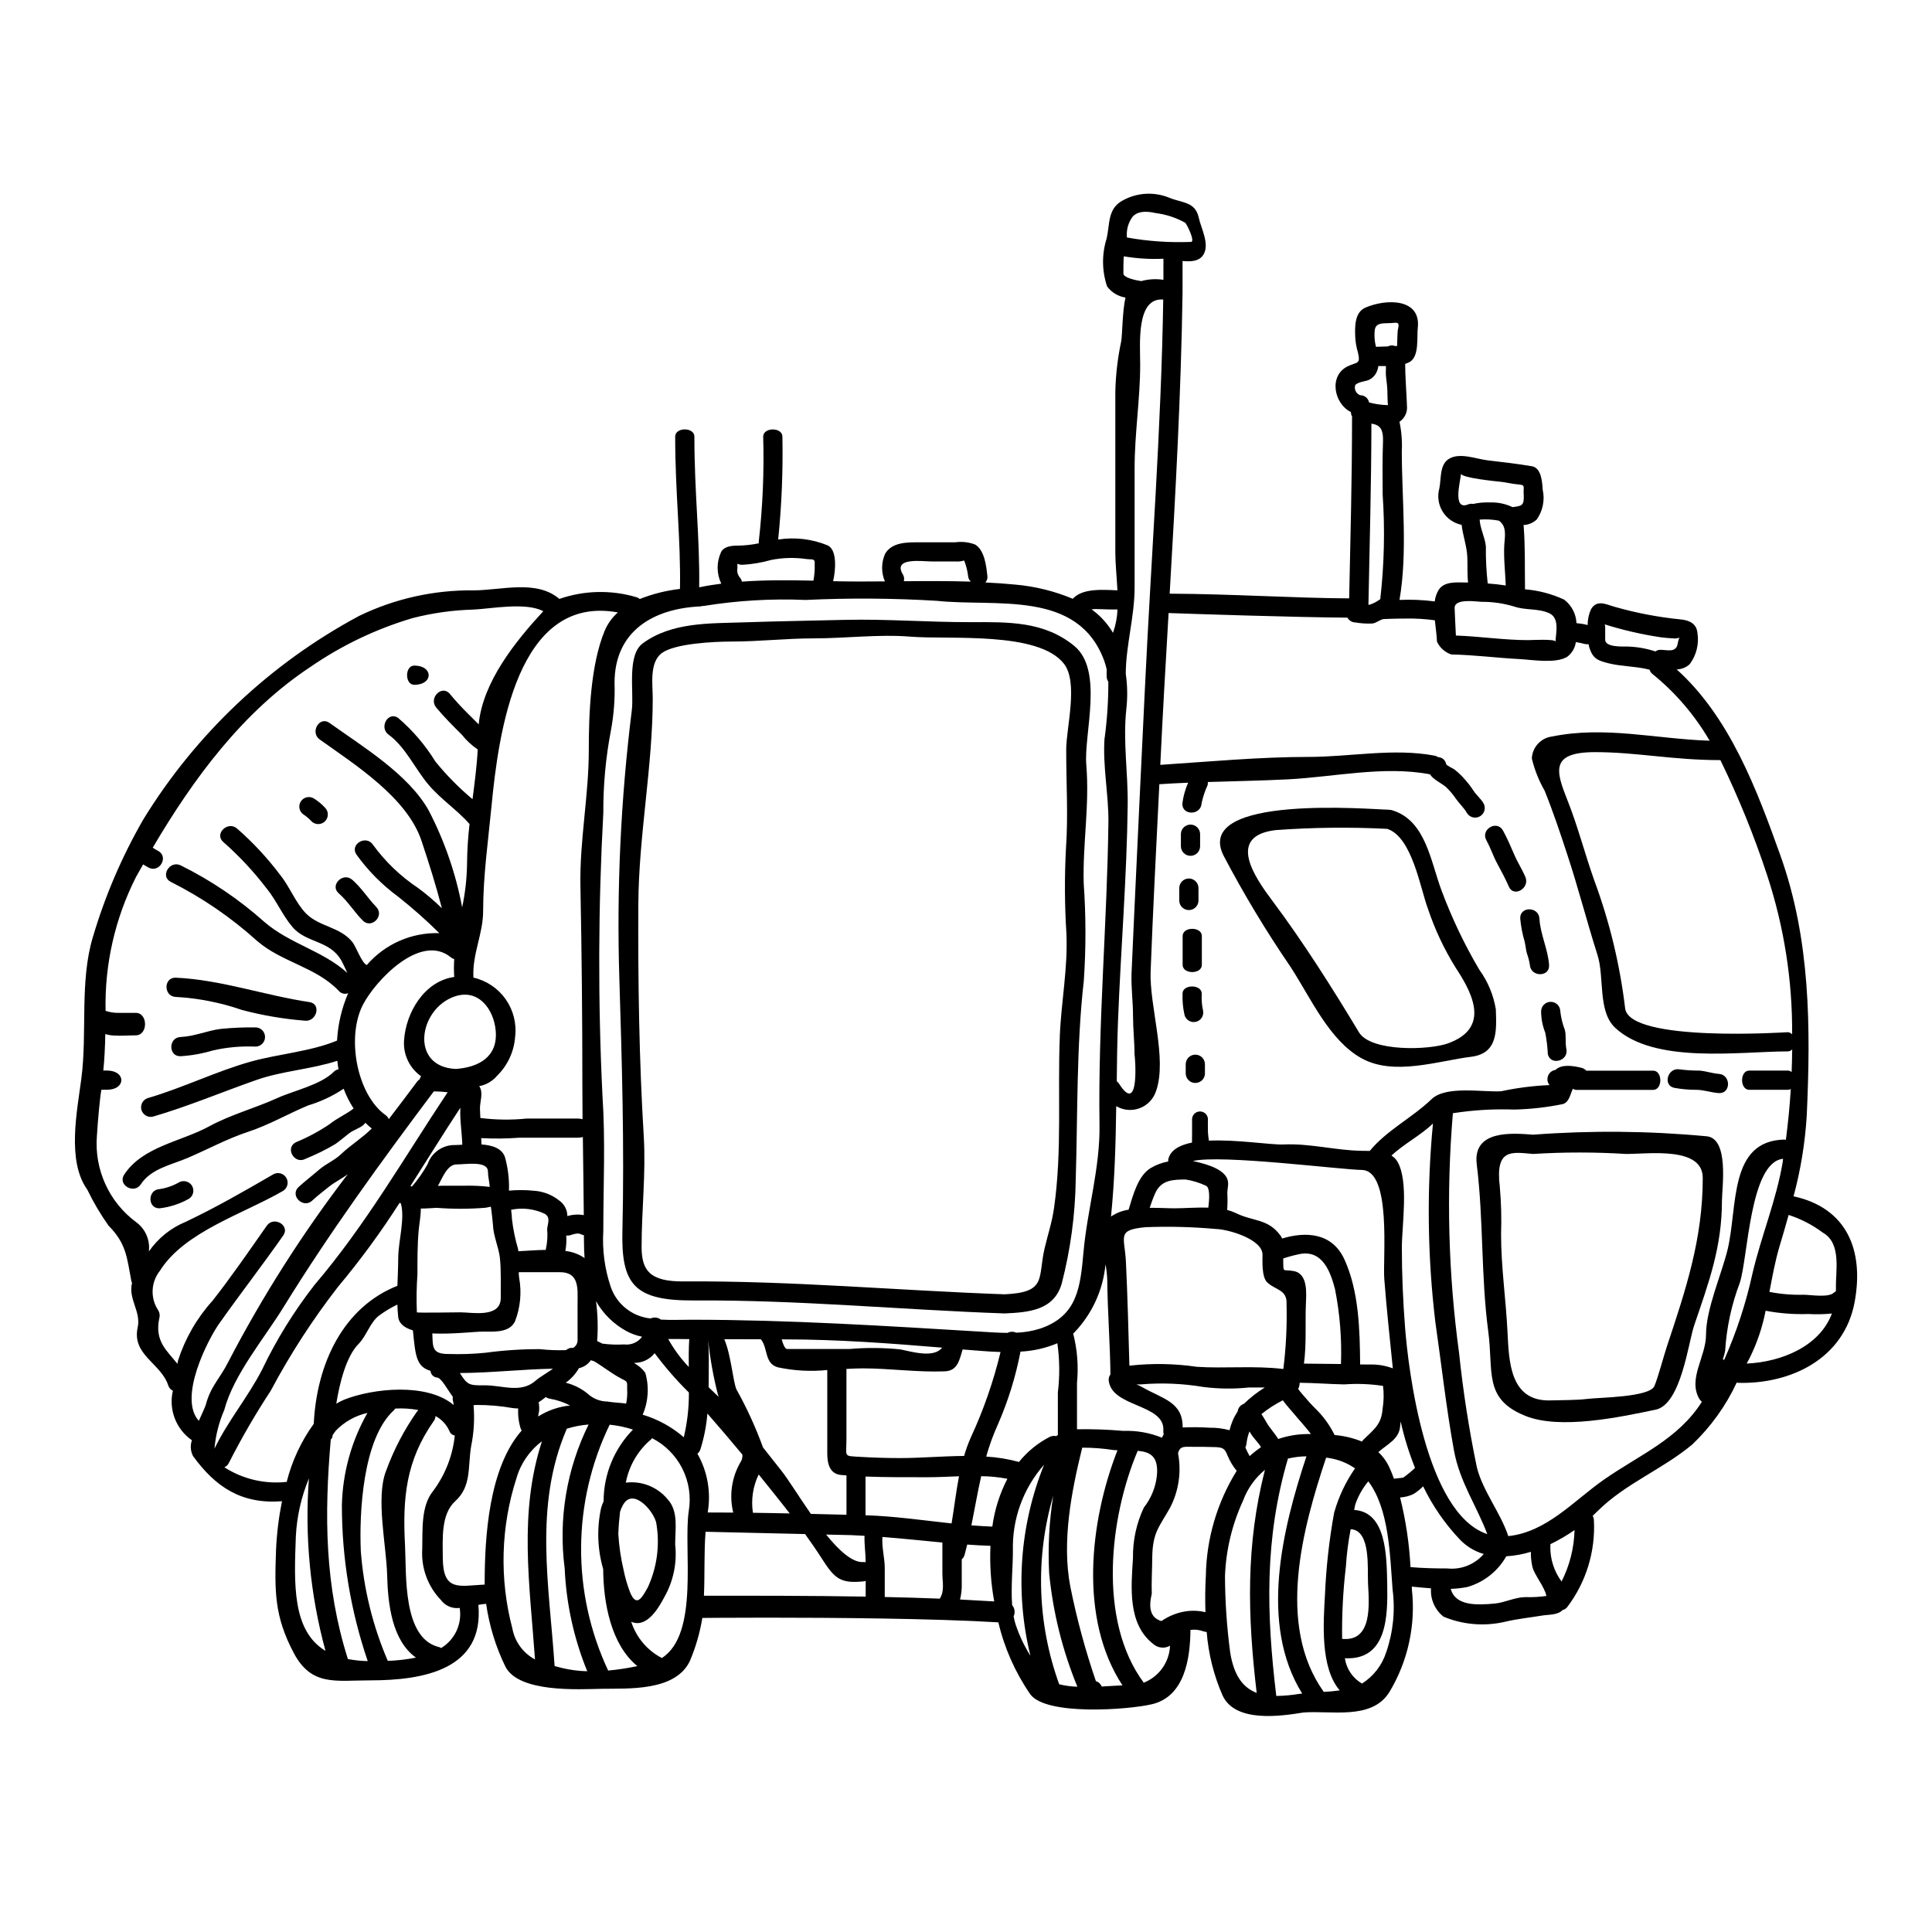 <?xml version="1.0" encoding="UTF-8"?>
<!-- The Best Svg Icon site in the world: iconSvg.co, Visit us! https://iconsvg.co -->
<svg fill="#000000" width="800px" height="800px" version="1.1" viewBox="144 144 512 512" xmlns="http://www.w3.org/2000/svg">
 <g>
  <path d="m531.2 269.53c-0.203 2.09-2.344 9.84 1.859 8.148h-0.004c0.418-0.176 0.879-0.223 1.324-0.129 1.461-0.324 2.957-0.457 4.453-0.395 2.074-0.082 4.137 0.344 6.008 1.242 2.445-0.355 3.148-0.25 2.953-3.543-0.125-2.039 0.586-2.316-1.656-2.496-1.602-0.125-3.148-0.586-4.758-0.711-0.539-0.055-10.18-0.996-10.18-2.117zm57.859 43.449c-0.484 0.191-1.012 0.262-1.527 0.203-1.07-0.047-2.238-0.148-3.309-0.281h-0.004c-5.066-0.754-10.066-1.902-14.957-3.438 0.094 0.254 0.137 0.52 0.129 0.789v3.281c0 2.012 4.481 1.805 5.93 1.805v0.004c2.512 0.07 4.996 0.508 7.379 1.297 0.426-0.316 0.949-0.469 1.477-0.434 1.938 0.074 4.074 0.789 4.457-1.758 0.074-0.504 0.215-1 0.422-1.469zm30.262 148.06c14.051 3.055 18.707 14.199 16.188 27.945-2.754 15.07-16.875 21.863-30.926 21.484v-0.004c-0.113-0.008-0.227-0.035-0.332-0.074-2.863 6.152-6.852 11.711-11.762 16.395-7.938 6.641-17.738 10.332-25.148 17.711-0.395 0.395-0.84 0.816-1.27 1.223v0.004c0.207 0.359 0.324 0.766 0.332 1.18 0.43 8.266-2.078 16.418-7.086 23.012-0.316 0.379-0.742 0.648-1.223 0.766-1.27 1.398-3.938 1.18-5.512 1.473-3.254 0.539-6.387 0.844-9.621 1.605-5.473 1.301-11.219 0.84-16.414-1.324-2.277-1.801-3.519-4.613-3.312-7.508-1.754-0.125-3.461-0.309-5.09-0.457 0 0.25 0.023 0.508 0.023 0.762 1.043 9.492-1.062 19.062-5.996 27.234-4.684 7.477-15.527 4.758-22.805 5.371-6.16 1.016-17.973 2.668-21.328-4.434l-0.004 0.004c-2.359-5.363-3.797-11.086-4.25-16.926-0.312-0.008-0.621-0.066-0.918-0.176-1.082-0.395-2.242-0.52-3.383-0.359-0.078 7.562-1.504 17.59-10.156 19.68-6.16 1.477-28.18 3.148-32.328-2.672h0.004c-3.969-5.758-6.828-12.207-8.43-19.016-17.254-1.043-43.957-1.242-61.34-1.242-10.16 0-17.105 0.074-17.105 0.074-0.648 3.945-1.766 7.801-3.332 11.477-3.898 8.02-16.293 7.18-23.414 7.305-6.062 0.129-21.867 1.07-25.43-5.852h-0.004c-2.566-5.254-4.293-10.883-5.117-16.672-0.688 0.055-1.375 0.148-2.059 0.277 1.551 17.18-14.586 20.008-28.66 20.008-9.164 0-15.527 1.629-20.234-7.203-5.191-9.773-5.117-16.441-4.723-27.414 0.195-4.316 0.723-8.613 1.574-12.852-10.742 0.816-17.59-3.742-23.57-11.965-0.676-1.297-0.785-2.816-0.305-4.199-4.211-2.926-6.207-8.125-5.043-13.113-0.605-0.293-1.059-0.832-1.246-1.477-1.938-5.852-9.699-8.02-8.07-15.352 0.914-4.152-2.574-7.562-1.504-11.738h0.004c-0.078-0.152-0.137-0.316-0.18-0.484-1.18-6.16-1.273-9.898-6.035-14.684h0.004c-2.152-3.023-4.039-6.227-5.648-9.57-5.477-7.613-2.699-20.77-1.574-29.453 1.602-12.203-0.512-25.758 3.078-37.566v0.004c3.219-10.879 7.711-21.336 13.383-31.16 13.949-22.691 33.672-41.277 57.148-53.863 9.441-4.574 19.816-6.891 30.309-6.769 7.457-0.023 16.695-2.93 22.754 2.266 6.562-2.273 13.672-2.445 20.336-0.484 0.359 0.094 0.691 0.266 0.969 0.508 3.422-1.355 7.008-2.258 10.664-2.672 0.227-13.414-1.27-25.273-1.27-40.367 0-2.547 5.09-2.547 5.09 0 0 14.891 1.453 26.727 1.27 39.934 0.047-0.02 0.102-0.027 0.152-0.023 1.859-0.395 3.766-0.688 5.703-0.941-1.273-2.641-1.293-5.715-0.051-8.375 0.789-1.551 2.879-1.703 4.375-1.703 1.891-0.027 3.773-0.23 5.625-0.613-0.02-0.133-0.027-0.262-0.023-0.395 1.055-9.25 1.449-18.562 1.184-27.871 0-2.547 5.094-2.547 5.094 0h-0.004c0.176 9.102-0.199 18.203-1.121 27.262 4.43-0.688 8.965-0.152 13.113 1.551 2.543 1.18 2.137 6.492 1.449 9.492 4.582 0.102 9.141 0.102 13.723 0.051h-0.004c-1.008-2.352-0.98-5.019 0.074-7.352 1.859-3.106 5.93-3.008 9.141-3.008h9.414c1.777-0.25 3.59-0.051 5.269 0.586 2.519 1.477 3.004 5.801 3.258 8.348l0.004 0.004c0.086 0.621-0.109 1.246-0.535 1.707 2.644 0.125 5.266 0.305 7.871 0.559 5.262 0.453 10.422 1.723 15.293 3.766 2.547-2.801 7.738-2.418 11.836-2.238-0.176-3.566-0.559-7.086-0.559-10.133v-42.441c0.098-4.5 0.617-8.98 1.551-13.383 0.309-1.5 0.309-8.094 1.145-11.633v0.004c-1.957-0.305-3.715-1.375-4.883-2.977-1.363-4.066-1.414-8.453-0.152-12.551 0.969-3.918 0.152-8.07 4.43-10.281h-0.004c3.805-2.055 8.332-2.277 12.32-0.609 3.258 1.348 6.797 0.965 7.711 5.266 0.613 2.824 2.906 6.922 1.273 9.699-1.094 1.887-3.363 1.969-5.574 1.754v8.375c-0.395 26.57-1.859 53.195-3.414 79.793 16.621 0.074 33.164 1.18 47.57 1.246 0.332-15.91 0.762-31.461 0.762-47.953 0-0.051 0.027-0.078 0.051-0.129l0.008 0.004c-0.23-0.395-0.352-0.844-0.355-1.301-4.508-2.188-5.984-9.723-0.762-12.164 2.445-1.148 3.387-0.461 2.594-3.719v0.004c-0.383-1.293-0.613-2.625-0.688-3.969-0.102-2.676-0.227-6.598 2.723-7.84 5.547-2.394 14.762-2.473 13.848 5.418-0.285 2.394 0.457 7.457-2.113 8.984v0.004c-0.402 0.207-0.82 0.387-1.246 0.535 0 0.074 0.027 0.152 0.027 0.227 0 2.824 0.227 5.652 0.355 8.473 0.023 0.738 0.102 1.504 0.102 2.289v0.004c0.219 1.699-0.543 3.379-1.969 4.328 0.535 2.57 0.742 5.195 0.613 7.816 0 12.727 1.574 26.766-0.613 39.398 3.121-0.141 6.246-0.008 9.344 0.395 0.117-1.023 0.438-2.008 0.941-2.902 1.477-2.523 4.887-2.113 7.305-2.113h0.586c-0.254-2.215-0.102-4.43-0.203-6.746-0.125-2.953-1.18-5.648-1.504-8.527-2.106-0.43-3.938-1.719-5.055-3.551-1.121-1.832-1.426-4.051-0.852-6.117 0.535-2.547 0-6.363 2.621-7.871 2.852-1.68 7.152 0.074 10.133 0.434 3.894 0.457 7.914 0.914 11.785 1.574 2.547 0.434 2.723 4.328 2.856 6.211l-0.004-0.004c0.605 2.727 0.043 5.582-1.555 7.875-0.961 0.91-2.219 1.441-3.539 1.5 0.035 0.176 0.062 0.355 0.074 0.531 0.395 5.371 0.254 10.996 0.332 16.395v0.102h-0.004c3.59 0.293 7.098 1.215 10.363 2.727 1.969 1.484 3.172 3.769 3.281 6.234 0.996 0.09 1.984 0.258 2.957 0.508-0.004-1.438 0.301-2.859 0.887-4.172 1.574-2.723 4.098-1.246 6.336-0.637l0.004-0.004c5.66 1.617 11.457 2.727 17.316 3.312 2.266 0.203 4.328 1.016 4.559 3.613 0.457 2.91-0.277 5.883-2.039 8.246-0.941 0.879-2.172 1.375-3.461 1.398 14.074 12.676 21.254 31.883 27.488 49.324 7.941 22.223 8.047 45.484 6.977 68.902v0.004c-0.438 7.238-1.609 14.414-3.5 21.418zm11.227 24.508c-0.152-4.723 1.574-12.012-3.488-14.891h-0.004c-2.738-2.051-5.797-3.633-9.051-4.684-0.789 2.856-1.629 5.727-2.496 8.605-1.094 3.766-1.832 7.766-2.594 11.785 2.981 0.59 6.016 0.844 9.051 0.762 1.781 0 6.566 0.816 7.965-0.508h0.004c0.176-0.152 0.375-0.285 0.586-0.391-0.004-0.219 0.02-0.449 0.02-0.68zm-1.082 6.551c-2.074 0.207-4.16 0.25-6.238 0.129-3.797 0.129-7.594-0.16-11.324-0.867-0.852 4.422-2.309 8.703-4.332 12.727-0.227 0.395-0.457 0.867-0.684 1.27 9.246-0.41 19.379-4.598 22.578-13.258zm-10.668-63.965c0.074-2.012 0.129-4.023 0.152-6.031-0.305 0.332-0.73 0.523-1.18 0.531-12.727 0-35.277 3.438-45.711-6.234-4.723-4.402-2.801-13.438-4.723-19.367-2.82-8.855-5.117-17.895-8.043-26.727-1.836-5.602-3.742-11.301-5.957-16.773-1.527-2.668-2.668-5.539-3.383-8.527 0.125-3.004 2.41-5.469 5.394-5.828 14.023-2.852 27.512 0.66 41.723 1.121-3.918-6.746-9.035-12.727-15.094-17.641-0.398-0.289-0.688-0.707-0.816-1.18-3.512-0.918-7.254-0.816-10.793-1.68-2.902-0.711-4.246-1.223-5.191-4.223-0.074-0.23-0.125-0.535-0.203-0.867-0.348 0.051-0.703 0.035-1.043-0.055-0.762-0.211-1.535-0.371-2.316-0.484-0.215 1.582-1.066 3.004-2.359 3.938-3.078 1.805-9.238 0.738-12.52 0.559-6.059-0.305-12.066-1.117-18.105-1.219-1.691-0.559-3.074-1.793-3.82-3.41-0.051-1.656-0.355-3.641-0.559-5.652-2.527-0.352-5.082-0.504-7.637-0.457-3.106 0-5.777 0.125-5.777 0.125-0.969 0-1.969 1.016-3.106 1.18v0.004c-1.523 0.07-3.051-0.02-4.559-0.281-0.871-0.016-1.668-0.504-2.086-1.27-14.203-0.102-41.031-0.992-47.395-1.223-0.789 13.34-1.555 26.68-2.188 39.988 0.004 0.086-0.004 0.168-0.027 0.25 13.059-0.867 26.371-2.109 39.359-2.109 10.969 0 22.477-2.394 33.348-0.332v0.004c0.34 0.059 0.66 0.195 0.941 0.391 1.043 0.031 1.922 0.785 2.113 1.809 0.102 0.434 1.859 1.18 2.238 1.477 0.945 0.75 1.824 1.586 2.621 2.492 0.926 1.027 1.77 2.125 2.519 3.285 0.762 1.117 1.836 1.969 2.547 3.18 0.668 1.215 0.246 2.734-0.949 3.434s-2.727 0.316-3.453-0.863c-0.789-1.375-2.035-2.519-2.953-3.816-0.754-1.117-1.625-2.148-2.598-3.078-1.426-1.18-3.281-1.887-4.273-3.391-0.051-0.023-0.078 0-0.102 0-12.113-2.285-25.426 0.738-37.492 1.352-7.106 0.359-14.168 0.484-21.254 0.711 0.02 0.273 0 0.547-0.051 0.816-0.719 1.547-1.258 3.168-1.605 4.836-0.18 3.258-5.269 3.281-5.094 0h0.004c0.246-1.887 0.762-3.731 1.527-5.473-2.496 0.102-4.988 0.234-7.477 0.395-0.051 0-0.102-0.027-0.152-0.027-0.816 16.531-1.68 33.062-2.312 49.594-0.359 9.266 4.453 23.113 1.449 31.738h-0.008c-0.668 2.094-2.254 3.769-4.312 4.555-2.055 0.781-4.356 0.586-6.246-0.531-0.129 9.723-0.395 19.449-1.379 29.246v-0.004c1.398-0.945 2.992-1.562 4.66-1.805 1.18-3.84 2.445-8.883 5.777-10.992v-0.004c1.453-0.871 3.055-1.477 4.723-1.781-0.012-0.18-0.012-0.359 0-0.535 0.559-2.496 3.004-3.816 6.297-4.481 0-0.969 0.023-1.934 0.023-2.902v-3.438l0.004 0.004c0.102-1.082 1.012-1.906 2.098-1.906 1.086 0 1.996 0.824 2.102 1.906 0 0-0.051 2.344 0 3.613 0.051 0.789 0.152 1.5 0.254 2.215 7.406-0.332 16.441 1.145 19.699 1.016 7.086-0.332 13.695 1.555 20.77 1.68 0.66 0.027 1.402 0.027 2.164 0.027 4.453-5.449 11.277-8.809 16.391-13.723 3.793-3.664 13.695-1.781 18.406-2.086v0.004c4.141-0.887 8.344-1.434 12.57-1.629 0.094 0.016 0.191 0.023 0.285 0.023-0.305-0.375-0.5-0.824-0.562-1.301v-0.395 0.004c0.039-1.199 0.93-2.195 2.113-2.363 1.652-1.629 4.859-1.07 7-0.535 0.453 0.129 0.859 0.387 1.18 0.734h17.711c2.543 0 2.543 5.094 0 5.094h-20.332c-0.332-0.004-0.652-0.109-0.918-0.305-0.66 1.145-0.891 3.562-2.695 4.074v-0.004c-4.219 0.859-8.504 1.344-12.805 1.449-5.457-0.199-10.922 0.125-16.316 0.969-1.781 21.176-1.23 42.48 1.641 63.535 1.059 10.188 2.637 20.312 4.723 30.34 1.574 6.297 6.262 11.965 8.32 18.199 10.234-1.094 17.32-9.367 25.328-14.957 9.34-6.543 19.621-10.629 25.977-20.645-0.273-0.219-0.508-0.484-0.688-0.785-3.078-5.32 1.781-11.125 1.781-16.98 0-6.82 4.121-15.984 5.727-22.602 2.723-11.414 0.25-28.789 15.043-29.125 0.137 0.012 0.266 0.039 0.395 0.074 0.559-4.352 1.02-8.855 1.301-13.465-0.25 0.137-0.531 0.207-0.816 0.203h-10.184c-2.543 0-2.543-5.094 0-5.094h10.184c0.387 0 0.762 0.145 1.043 0.41zm-1.043-10.586c0.453 0.02 0.879 0.219 1.18 0.559 0.09-14.281-2.137-28.48-6.59-42.051-3.441-10.477-7.594-20.703-12.422-30.617-12.727 0-22.094-2.113-33.215-2.113-12.062 0-10.359 5.094-7.254 12.906 2.723 6.871 4.508 13.922 6.977 20.895h-0.004c4.09 10.984 6.856 22.418 8.246 34.055 0.992 9.184 43.09 6.359 43.09 6.359zm-1.324 34.363c0.023-0.281 0.074-0.535 0.102-0.816-8.859 0.867-9.293 26.445-11.48 32.887l0.004-0.004c-2.191 5.769-3.496 11.836-3.871 17.996-0.133 0.738-0.336 1.465-0.609 2.164 0.121 0.094 0.223 0.203 0.305 0.332 3.285-7.379 5.809-15.07 7.535-22.961 2.324-9.957 6.344-19.477 8.027-29.609zm-58.602 111.2c2.144-4.227 3.32-8.879 3.438-13.617-2.039 1.41-4.184 2.66-6.418 3.738 0.039 0.246 0.039 0.496 0 0.742-0.023 3.289 1.023 6.496 2.981 9.137zm-1.605-249.06c0.078-2.316 1.18-6.262-1.703-7.562-2.977-1.324-6.16-0.711-9.188-1.73-2.836-0.867-5.789-1.297-8.758-1.27-1.18-0.027-7.152-1.02-7.086 1.652 0.078 2.445 0.23 4.859 0.336 7.281 6.41 0.227 12.777 1.219 19.188 1.219 0.637 0 7.242-0.379 7.203 0.41zm-2.418 252.9c-0.434-2.394-3.281-5.703-3.715-7.762-0.289-1.293-0.422-2.613-0.395-3.938-2.117 0.648-4.305 1.043-6.516 1.18-2.242 3.969-5.957 6.894-10.336 8.148-1.445 0.281-2.906 0.445-4.379 0.484 1.223 4.582 6.977 4.328 11.66 3.894 2.644-0.25 5.394-1.68 8.043-1.703l-0.004-0.004c1.883 0.062 3.769-0.039 5.633-0.301zm-11.148-278.63c0.148-2.215 0.711-4.887-1.453-6.34l0.004-0.004c-1.676-0.316-3.387-0.41-5.09-0.277 0.125 2.394 1.426 4.684 1.652 7.129v-0.004c-0.043 3.277 0.121 6.547 0.484 9.801 1.602 0.125 3.18 0.281 4.785 0.531-0.137-3.613-0.594-7.254-0.387-10.84zm-4.508 262.24c-2.902-7.688-7.328-13.82-8.855-22.27-2.039-11.227-3.281-22.602-4.914-33.93-2.094-17.457-2.309-35.086-0.637-52.59-0.027 0.027-0.051 0.027-0.078 0.051-3.231 3.106-7.637 5.32-10.918 8.426v0.004c0.648 0.387 1.188 0.926 1.574 1.574 3.078 5.266 1.18 16.875 1.18 22.828 0 6.945 0.305 14.051 0.84 21 0.883 11.512 5.488 49.488 21.809 54.906zm-0.941 5.269c-2.379-0.688-4.535-1.988-6.262-3.766-3.984-4.184-7.293-8.965-9.801-14.168-0.777 0.789-1.648 1.48-2.594 2.062-1.105 0.516-2.297 0.816-3.516 0.891 1.512 6.047 2.434 12.227 2.758 18.453 3.258 0.281 6.469 0.355 9.773 0.355 3.644 0.383 7.25-1.047 9.637-3.828zm-21.359-20.234c1.105-0.785 2.156-1.645 3.148-2.57-1.598-4-2.875-8.117-3.816-12.32-0.051 0.395-0.074 0.816-0.125 1.219-0.254 3.488-3.414 4.785-5.777 6.898l-0.004 0.004c1.246 1.164 2.25 2.566 2.953 4.121 0.434 0.945 0.816 1.938 1.18 2.93 0.84-0.086 1.652-0.18 2.441-0.281zm-1.426-304.09c0.637-2.648-0.176-1.859-2.598-1.859-3.231 0-3.664 0.66-3.562 3.691v0.004c0.035 0.867 0.164 1.73 0.395 2.57 1.043-0.051 2.086-0.078 3.148-0.102 0.562-0.316 1.234-0.363 1.836-0.129 0.051 0 0.074 0.027 0.102 0.027 0.168-0.023 0.336-0.035 0.508-0.027 0 0 0.07-3.668 0.172-4.176zm-3.078 350.39v0.004c1.852-5.344 2.434-11.039 1.703-16.648-0.711-9.164-0.895-21.328-6.438-28.688v0.004c-1.523 1.832-2.695 3.93-3.465 6.184-0.098 0.457-0.176 0.918-0.281 1.402 8.477 0.535 8.605 11.887 8.758 19.547 0.176 8.629 0 20.336-11.227 19.75h0.004c0.41 2.797 2.066 5.258 4.508 6.691 0.023 0 0.023 0.027 0.023 0.027 3.043-1.918 5.312-4.848 6.414-8.27zm-4.531-331.24c1.645 0.441 3.336 0.68 5.039 0.711-0.152 0-0.176-4.023-0.203-4.227-0.051-1.551-0.434-3.106-0.395-4.68 0.035-0.484 0.043-0.969 0.027-1.453h-2.012c-0.062 0.574-0.227 1.133-0.484 1.652-0.473 1.016-1.336 1.793-2.391 2.164-0.535 0.176-3.356 0.586-3.309 1.527h-0.004c-0.18 1.027 0.402 2.031 1.379 2.394 1.145-0.02 2.133 0.785 2.352 1.91zm6.297 255.98c-0.789-7.914-1.656-15.742-2.266-23.723-0.434-5.602 2.012-28.734-5.957-28.863-5.625-0.078-37.34-4.148-44.773-2.363 2.699 0.586 7.43 1.73 8.906 4.277 0.867 1.5 0.18 2.926 0.23 4.453h0.008c0.07 1.414 0.051 2.836-0.051 4.25 0.754 0.176 1.484 0.434 2.188 0.762 4.684 2.344 8.578 1.426 11.938 6.008 0.184 0.238 0.328 0.504 0.434 0.785 6.359-1.91 13.285-1.555 16.531 5.574 3.816 8.375 4.074 18.582 4.148 27.797 0.816 0 1.629 0 2.445 0.023 2.117-0.078 4.227 0.266 6.211 1.016zm-2.699 10.629v-0.004c0.316-1.98 0.352-3.996 0.105-5.984-3.402-0.516-6.852-0.648-10.281-0.395-3.938-0.074-7.871-0.395-11.809-0.434-0.012 0.574-0.145 1.137-0.395 1.656 0.711 1.02 1.887 2.242 2.215 2.648 0.992 1.219 2.109 2.266 3.18 3.387v-0.004c1.715 1.836 3.144 3.91 4.254 6.16 2.488 0.211 4.938 0.793 7.254 1.734 0.078-0.141 0.172-0.273 0.277-0.395 2.824-2.793 4.91-4.062 5.188-8.363zm0.102-256.14c0.102-3.613-0.891-4.504-3.078-4.859-0.027 16.469-0.484 32.07-0.789 48.02l0.004-0.008c0.078 0.012 0.156 0.012 0.234 0 0.957-0.293 1.859-0.75 2.668-1.348 0.078-0.051 0.152-0.074 0.23-0.125v-0.004c1.051-9.227 1.262-18.527 0.633-27.793-0.016-4.609-0.09-9.227 0.09-13.875zm-10.715 317.2c7.938 0.711 7.027-9.266 6.742-14.637-0.199-3.867 0.816-14.199-4.606-14.434l0.004-0.004c-0.641 3.293-1.062 6.629-1.273 9.98-0.75 6.34-1.082 12.727-0.992 19.113 0.039 0.012 0.066-0.012 0.117-0.012zm-2.215-33.551 0.004-0.004c1.184-4.156 3.043-8.086 5.508-11.633-2.031-1.406-4.352-2.34-6.793-2.723-0.285-0.059-0.574-0.098-0.867-0.125-6.188 18.555-13.289 44.316-0.66 62.027l0.051 0.051c1.477-0.074 2.875-0.203 4.223-0.395-5.266-6.059-4.301-18.25-3.938-25.121l0.004 0.004c0.309-7.406 1.129-14.781 2.461-22.074zm-8.02-39.398c3.258 0.051 6.543 0.074 9.801 0.102l0.004-0.004c0.242-6.641-0.289-13.289-1.574-19.809-1.121-4.273-3.148-10.484-9.293-9.34-1.5 0.301-2.981 0.695-4.43 1.184 0 0.355-0.023 0.684 0 0.992 0.051 2.981-0.051 1.781 2.852 2.363 3.816 0.762 3.234 6.16 3.148 8.809-0.207 4.711 0.195 10.57-0.516 15.711zm0.918 18.656h0.941c-1.477-1.938-3.106-3.664-4.758-5.652-0.762-0.914-1.836-2.062-2.699-3.281v-0.008c-2.016 1.016-3.922 2.246-5.676 3.668 0.434 0.637 0.844 1.328 1.273 2.062 0.914 1.656 2.238 2.953 3.18 4.531l0.004-0.004c2.488-0.852 5.098-1.293 7.727-1.309zm-1.637 68.832 0.227-0.074c-11.453-18.48-5.191-43.691 1.145-62.848-1.664 0.016-3.316 0.223-4.934 0.613 0 0.051 0.023 0.074 0 0.098-6.211 21.23-5.676 41.055-3.055 62.797 2.109-0.035 4.215-0.23 6.297-0.586 0.105-0.012 0.211-0.012 0.32 0zm-3.898-103.19c0.254-4.023-3.051-3.742-5.191-5.902-1.426-1.422-1.18-5.75-1.18-7.277 0-4.098-9.09-6.719-12.293-6.793-6.211-0.562-12.453-0.723-18.684-0.484-7.789 0.734-5.551 2.394-5.219 9.215 0.395 7.789 0.762 21.301 0.918 27.488h-0.004c5.953-0.672 11.969-0.57 17.895 0.301 7.231 0.484 15.551-0.355 22.906 0.586 0.711-5.68 0.996-11.406 0.852-17.133zm-5.75 22.02h-4.148c-4.039 0.426-8.113 0.383-12.145-0.129-5.469-0.922-11.035-1.152-16.566-0.688-0.391 0.023-0.785 0.023-1.18 0 0.562 0.223 1.105 0.488 1.629 0.789 5.512 3.106 10.691 3.938 10.629 10.629v-0.004c2.406-0.102 4.82-0.078 7.227 0.074 1.754-0.027 3.5 0.195 5.191 0.664 0.422-1.785 1.156-3.484 2.164-5.016 0.109-0.918 0.746-1.688 1.629-1.969 1.695-1.648 3.562-3.106 5.57-4.352zm-4.023 18.191c0.941-0.863 1.945-1.652 3.008-2.363-0.789-1.352-2.062-2.418-2.824-3.793h-0.004c-0.086-0.125-0.164-0.258-0.23-0.395-0.402 1.031-0.668 2.109-0.785 3.211-0.035 0.363-0.137 0.719-0.309 1.043 0.332 0.789 0.715 1.555 1.145 2.297zm1.859 62.742c-2.441-20.566-2.902-39.199 2.188-59.102-2.625 2.16-4.629 4.977-5.801 8.168-2.906 6.285-4.531 13.086-4.789 20.008 0.027 6.758 0.488 13.508 1.379 20.211 0.992 6.227 3.461 9.375 7.023 10.723zm-5.297-58.84c-0.992-1.199-1.797-2.535-2.391-3.973-0.758-1.859-1.094-2.238-3.356-2.316-1.969-0.074-3.898-0.074-5.856-0.074-2.262 0-3.41-0.305-3.938 1.68v0.023h-0.004c0.934 4.91 0.191 9.992-2.113 14.434-2.875 5.117-4.656 6.543-4.723 13.262-0.027 3.18-0.227 6.414-0.129 9.598-0.992 4.047-0.125 6.414 2.57 7.18v-0.004c1.906-1.328 4.09-2.207 6.387-2.57 1.754-0.27 3.547-0.195 5.269 0.227-0.102-3.281-0.074-6.519 0.102-9.574l0.004 0.004c0.145-9.871 2.973-19.512 8.176-27.895zm-7.531-69.742c0.309-2.266 0.512-5.477-0.711-5.852v-0.004c-1.676-0.773-3.449-1.312-5.273-1.605-3.356 0.027-6.488 0.051-8.094 3.664-0.559 1.246-1.016 2.547-1.453 3.844 2.473-0.027 4.836 0.125 6.57 0.125 2.496 0.004 5.781-0.277 8.961-0.172zm-4.606-255.93c1.246 0.027-1.043-4.684-1.527-5.09v-0.004c-2.402-1.336-5.039-2.199-7.766-2.547-2.875-0.66-4.883-0.395-6.109 0.891-1.199 1.598-1.754 3.586-1.551 5.574 5.594 1.004 11.277 1.395 16.953 1.172zm-12.496 381.82v-0.004c4.055-1.598 6.789-5.438 6.969-9.797-1.418 0.812-3.191 0.637-4.426-0.434-6.871-5.344-5.879-15.043-5.394-22.883h-0.004c-0.062-4.59 0.922-9.133 2.879-13.289 1.926-2.441 3.125-5.379 3.461-8.473 0.484-5.141-1.805-6.297-5.09-6.566-7.484 17.668-10.617 44.973 1.605 61.441zm5.215-371.78v-5.586c-3.516 0.16-7.039-0.055-10.508-0.637-0.102 1.527-0.102 3.027-0.102 4.555 0 1.07 3.051 1.758 4.723 2.012v-0.004c1.914-0.527 3.922-0.645 5.887-0.34zm-0.023 305.04c0.559-7.281-13.898-6.109-14.484-13.492-0.031-0.516 0.133-1.023 0.461-1.426-0.051-7.512-0.762-16.746-0.844-25.191-0.059-1.355-0.211-2.707-0.457-4.043-0.637 6.816-3.574 13.211-8.324 18.145-0.074 0.078-0.176 0.129-0.25 0.203 1.098 4.269 1.441 8.695 1.016 13.082v12.297c4.094-0.07 8.188 0.074 12.266 0.434 3.512-0.133 7.008 0.48 10.258 1.809 0.125-0.312 0.277-0.613 0.457-0.895-0.086-0.301-0.121-0.609-0.098-0.922zm-0.027-299.81c-7.227-0.586-6.109 11.762-6.109 17.281 0 8.957-1.477 18.246-1.477 27.363v31.598c0 7.836-2.344 15.5-2.344 22.98l0.004 0.004c0.445 3.051 0.496 6.148 0.152 9.215-0.941 8.684 0.457 16.852 0.355 25.477-0.227 19.117-1.832 38.23-2.57 57.32-0.199 5.348-0.281 10.629-0.332 15.91 0.207 0.176 0.395 0.371 0.562 0.586 5.699 9.055 4.246-7.688 4.148-7.688 0-3.363-0.395-6.769-0.395-10.105 0-3.816-0.531-7.637-0.395-11.414 0.203-4.887 0.426-9.777 0.66-14.66 0.938-20.238 1.898-40.48 2.879-60.73 1.629-34.34 4.328-68.801 4.859-103.14zm-12.125 304.95c-0.332 0-0.66-0.027-0.996-0.051-2.762-0.43-5.551-0.645-8.348-0.637-2.875 11.633-5.449 24.918-3.148 36.855 1.703 8.48 3.969 16.84 6.773 25.02 0.707 0.207 1.273 0.738 1.527 1.426 2.035-0.102 3.938-0.254 5.512-0.309-11.551-17.559-8.719-43.418-1.32-62.305zm-1.18-216.66c0.703-1.98 1.102-4.051 1.18-6.148-1.707 0-3.285-0.023-4.812-0.098-0.688-0.047-1.379-0.031-2.062 0.051 2.301 1.648 4.227 3.758 5.664 6.195zm-2.215 27.871c0.66-4.93 0.984-9.895 0.969-14.867-0.262-0.383-0.414-0.832-0.434-1.297-0.027-0.688-0.027-1.352 0-2.012-0.172-0.766-0.395-1.523-0.66-2.266-6.949-18.938-28.688-14.199-44.391-15.883-11.57-0.699-23.168-0.773-34.746-0.227-9.047-0.387-18.113 0.148-27.055 1.602-0.109 0.016-0.223 0.016-0.332 0-0.129 0.027-0.23 0.078-0.359 0.102-12.547 0.535-22.855 6.492-22.883 20.234 0.141 4.25-0.184 8.5-0.965 12.68-1.375 7.188-2.047 14.492-2.008 21.812-1.363 24.93-1.441 49.918-0.23 74.855 0.812 12.066 0.227 23.773 0.227 35.863h0.004c-0.32 5.09 0.359 10.191 2.008 15.016 1.617 4.551 5.711 7.762 10.512 8.246 0.906-0.406 1.961-0.289 2.754 0.309 2.754 0.152 5.574 0.027 8.172 0.027 25.832 0.023 51.133 1.625 76.867 3.18 2.215 0.125 4.508 0.305 6.82 0.305 0.707-0.375 1.547-0.395 2.266-0.051 2.172-0.062 4.32-0.43 6.391-1.09 9.949-3.363 10.629-11.098 11.477-20.441 1.02-11.176 4.406-22.121 4.227-33.648-0.395-26.855 2.035-53.531 2.363-80.254 0.043-7.359-1.559-14.863-1.023-22.195zm-12.012 250.82v-0.004c1.566 0.379 3.168 0.59 4.781 0.637-3.953-9.598-6.473-19.727-7.481-30.059-0.355-6.867 0.004-13.75 1.07-20.543-4.785 16.402-4.227 33.902 1.594 49.965zm-0.395-77.352v-0.004c0.527-4.328 0.484-8.711-0.129-13.031-3.106 1.301-6.414 2.051-9.773 2.215-1.273 6.633-3.281 13.102-5.984 19.289-1.25 2.758-2.289 5.609-3.102 8.527 2.934 0.168 5.844 0.648 8.68 1.426 2.223-2.758 4.996-5.019 8.145-6.644 0.527-0.262 1.129-0.336 1.703-0.203 0.148-0.102 0.301-0.195 0.461-0.281zm-3.613 19.113v-0.004c-5.574 6.297-8.543 14.48-8.301 22.887 0 4.328-0.559 9.621-0.199 14.383h-0.004c0.707 0.816 0.859 1.977 0.395 2.949 0.117 0.68 0.281 1.352 0.484 2.012 0.969 2.969 2.305 5.809 3.969 8.449-4.129-16.855-2.859-34.582 3.637-50.68zm-22.305 35.762c3.031 0.152 6.035 0.332 9.055 0.508h-0.004c-0.887-4.859-1.219-9.805-0.992-14.738-2.062-0.074-4.125-0.176-6.16-0.332-0.23 0.918-0.461 1.836-0.711 2.773v0.004c-0.137 0.441-0.391 0.84-0.742 1.145v6.188c0.059 1.496-0.094 2.996-0.445 4.453zm8.555-19.316-0.004-0.004c0.59-4.426 1.941-8.715 3.996-12.676-2.289-0.438-4.617-0.668-6.949-0.688-0.969 4.301-1.707 8.66-2.598 13.031 1.871 0.145 3.691 0.258 5.562 0.332zm2.164-46.277c-1.73-0.051-3.414-0.148-4.992-0.281-1.68-0.125-3.363-0.281-5.039-0.395-0.867 2.723-1.27 5.676-4.762 5.801-7.277 0.281-14.48-0.789-21.758-0.789-1.352 0-2.801 0.074-4.277 0.148v18.531c0 4.992-0.918 4.481 3.816 4.785 3.488 0.203 6.922 0.309 10.41 0.309 5.293 0 11.152-0.512 16.953-0.562v0.004c0.484-1.691 1.09-3.352 1.805-4.961 3.359-7.25 5.988-14.82 7.852-22.59zm-7.871-204.16-0.004-0.004c-0.418-0.395-0.672-0.93-0.715-1.5-0.168-1.406-0.52-2.785-1.043-4.098-0.773 0.25-1.586 0.336-2.394 0.254h-6.367c-2.164 0-10.234-1.18-7.512 3.387 0.359 0.547 0.461 1.227 0.285 1.855 5.926-0.051 11.836-0.078 17.766 0.102zm-5.094 249.59c0.688-4.152 1.18-8.352 1.969-12.5-2.82 0.102-5.625 0.254-8.246 0.254-5.512 0-11.02 0.023-16.531-0.176v10.258c7.606 0.227 15.215 1.344 22.824 2.164zm-3.148 19.953c1.348-2.035 0.711-4.375 0.711-6.742v-8.148c-5.293-0.508-10.594-1.066-15.887-1.477-0.227 2.547 0.613 5.652 0.613 8.148v7.762c4.887 0.102 9.754 0.246 14.598 0.438zm-10.453-66.078c3.258 0.66 8.91 2.363 11.098-0.461-13.848-1.141-27.645-2.188-41.645-2.188h-0.867c0.688 2.547 1.301 2.547 1.453 2.547h16.535c4.469-0.387 8.965-0.352 13.426 0.102zm-9.164 65.516v-4.18c-0.137 0.066-0.281 0.109-0.434 0.129-6.184 0.66-7.762-0.664-11.125-5.93-1.426-2.238-2.953-4.434-4.504-6.594l-26.371-0.609c-0.434 5.648-0.176 11.352-0.434 16.953 13.727-0.012 28.234-0.012 42.867 0.23zm-0.434-9.164c0.152 0 0.285 0.051 0.434 0.051 0-2.289-0.395-4.723-0.305-7-1.18-0.078-2.394-0.129-3.617-0.18-1.934-0.051-4.172-0.102-6.566-0.148 3.492 4.301 7.082 7.609 10.055 7.277zm-4.656-12.523v-10.438c-0.457-0.051-0.918-0.051-1.402-0.102-3.18-0.281-3.688-3.231-3.688-5.777v-22.043c-4.371 0.445-8.785 0.203-13.082-0.711-3.566-0.969-2.621-4.988-4.406-7.281l0.004-0.004c-0.043-0.043-0.078-0.094-0.105-0.148-3.231-0.027-6.465-0.027-9.699-0.027 1.836 4.379 2.215 10.742 3.207 13.289h0.004c2.758 4.938 5.113 10.086 7.047 15.398 1.605 2.039 3.207 4.074 4.812 6.086 1.805 2.262 4.656 6.894 7.871 11.527zm-8.426-251.96c0.152-1.574-0.707-1.117-2.211-1.324v0.004c-3.113-0.453-6.285-0.367-9.367 0.254-2.465 0.703-5 1.129-7.559 1.273-1.73 0-1.301-0.969-1.328 0.844v-0.004c-0.176 0.859 0.031 1.75 0.562 2.441 0.312 0.328 0.523 0.738 0.613 1.18 6.297-0.461 12.777-0.395 18.961-0.254h-0.004c0.277-1.453 0.391-2.934 0.332-4.414zm-6.617 251.61c-2.672-3.465-5.449-6.871-8.223-10.332-1.523 3.152-2.059 6.695-1.527 10.156 3.289 0.051 6.543 0.098 9.75 0.176zm-13.082-13.516c0.426-0.605 0.617-1.348 0.535-2.086-3.055-3.691-6.133-7.281-9.266-10.867-0.266 3.227-0.887 6.41-1.859 9.496-0.148 0.445-0.422 0.844-0.785 1.145 2.684 4.719 3.644 10.223 2.719 15.574 2.293 0 4.535 0 6.773 0.027-1.105-4.508-0.434-9.266 1.883-13.289zm-5.75-17.387c-0.078-0.227-0.152-0.457-0.203-0.633h-0.004c-1.199-4.707-2.059-9.496-2.57-14.328 0.254 3.281 0.152 6.617 0.152 9.926 0 0.816 0 1.652-0.027 2.496 0.918 0.887 1.809 1.73 2.652 2.543zm-7.914 30.242h-0.004c0.637-3.832 0.039-7.766-1.711-11.23-1.746-3.469-4.555-6.289-8.012-8.055-0.176 0.262-0.398 0.488-0.664 0.66-3.269 2.91-5.484 6.824-6.297 11.125 4.203-0.523 8.379 1.137 11.078 4.402 2.977 3.231 1.969 8.043 2.008 11.988h-0.004c0.535 4.856-0.48 9.754-2.898 13.996-1.426 2.672-4.43 7.969-8.398 6.621l-0.355-0.152c1.332 4.152 4.25 7.609 8.121 9.621 10.035-6.422 5.629-29.078 7.133-38.977zm0.125-45.535c-0.969-0.027-1.91-0.027-2.879-0.027h-2.695c1.496 2.691 3.324 5.18 5.445 7.406-0.027-2.465-0.027-4.934 0.129-7.379zm-1.445 26.012c0.922-3.883 1.375-7.867 1.348-11.863-3.289-3.238-6.324-6.727-9.082-10.434-1.055 1.352-2.586 2.246-4.277 2.496-0.395 0.051-0.816 0.102-1.18 0.125h-0.004c1.172 0.629 2.188 1.508 2.981 2.57 1.074 3.676 0.832 7.609-0.688 11.125 4.019 1.191 7.734 3.234 10.902 5.981zm-9.57 39.832v0.004c2.414-5.203 3.231-11.004 2.344-16.672-0.203-3.008-6.109-10.184-8.883-5.246-0.332 0.582-0.598 1.195-0.789 1.836-0.227 1.938-0.395 3.894-0.457 5.879 0.188 3.172 0.648 6.324 1.375 9.418 0.406 2.047 0.984 4.059 1.73 6.008 1.652 3.996 3.066 1.711 4.672-1.223zm-1.477-66.484v0.004c-1.457-0.285-2.867-0.793-4.176-1.5-3.363-1.84-6.148-4.578-8.039-7.914 0.457 3.5 0.559 7.039 0.301 10.559l1.402 0.688c1.891 0.246 3.801 0.316 5.703 0.207 1.855 0.246 3.695-0.535 4.801-2.039zm-4.227 17.711v0.004c0.254-1.254 0.34-2.539 0.258-3.816 0-2.113 0.227-1.887-1.703-2.879-2.473-1.301-4.66-3.106-7.086-4.531-0.285-0.102-0.562-0.152-0.844-0.254-0.738 1.082-1.867 1.84-3.148 2.113-0.871 1.516-2.062 2.828-3.488 3.844 2.113 0.527 4.086 1.512 5.777 2.879 1.422 1.336 3.293 2.09 5.246 2.109 1.699 0.289 3.336 0.312 4.981 0.539zm1.805 6.898 0.004 0.004c-2.008-0.652-4.082-1.086-6.184-1.297-9.949 20.551-10.094 44.492-0.395 65.16 2.602-0.246 5.184-0.641 7.738-1.18-7.004-5.703-9.012-16.824-9.055-25.684h0.004c-1.535-5.273-1.727-10.848-0.562-16.211 0.172-0.605 0.395-1.191 0.664-1.758 0-7.117 2.793-13.949 7.781-19.027zm-7.512-211.66c0.781-1.875 1.984-3.547 3.512-4.887-26.766-4.918-31.637 32.094-33.496 51.387-0.891 9.215-2.215 18.5-2.215 27.746 0 6.109-2.926 11.414-2.57 17.637v0.004c3.457 0.785 6.5 2.828 8.543 5.727 2.039 2.902 2.934 6.457 2.504 9.977-0.285 3.906-1.984 7.57-4.785 10.309-1.219 1.445-2.898 2.418-4.758 2.754 0.062 0.051 0.117 0.109 0.152 0.184 0.992 1.727 0.023 3.996 0.074 5.828 0.023 0.816 0.074 1.625 0.102 2.418 4.09 0.52 8.223 0.57 12.32 0.152h13.438c0.449 0 0.895 0.059 1.324 0.176-0.023-3.148-0.047-6.297-0.047-9.492 0-17.387-0.172-34.781-0.512-52.18-0.25-12.062 2.215-24.078 2.215-36.043-0.012-9.73 0.484-22.688 4.199-31.695zm-5.32 166.21c-0.102-1.402-0.152-2.824-0.152-4.273 0-0.586-0.023-1.18-0.023-1.781-0.293-0.047-0.578-0.141-0.84-0.281-0.715-0.395-1.938 0-2.699 0.25v0.004c-0.371 0.121-0.762 0.152-1.145 0.102 0.102 1.371 0.023 2.746-0.23 4.098 1.828 0.191 3.578 0.84 5.09 1.883zm-0.203-11.379c-0.051-6.922-0.176-13.777-0.25-20.691h-0.004c-0.457 0.117-0.93 0.176-1.402 0.18h-15.531c-3.328 0.25-6.668 0.285-10 0.102 0.023 0.559 0.051 1.121 0.074 1.68 2.879 0.199 5.512 1.02 6.262 3.488 0.777 2.852 1.121 5.801 1.02 8.754 2.195-0.207 4.402-0.195 6.594 0.027 2.527 0.156 4.941 1.109 6.894 2.723 1.254 0.945 1.988 2.426 1.988 3.996 1.41-0.426 2.902-0.516 4.356-0.258zm-1.652 23.367c0-3.641 0.586-8.246-4.656-8.246l-10.926 0.004c-0.004 0.492 0.031 0.984 0.102 1.477 0.699 3.828 0.336 7.773-1.043 11.414-1.375 3.254-5.777 2.852-8.5 2.852-2.238 0-8.219 0.738-13.465 0.484 0.152 3.461-0.199 5.449 4.176 5.449v-0.004c3.328 0.117 6.664 0.008 9.977-0.332 4.758-0.645 9.555-0.961 14.355-0.945 2.301 0.25 4.613 0.336 6.922 0.258 0.512-0.469 1.203-0.684 1.887-0.586 0.781-0.457 1.238-1.312 1.18-2.215zm2.57 97.512h-0.004c-3.539-8.668-5.562-17.879-5.977-27.234-1.707-13.066 0.496-26.344 6.336-38.152-1.969 0.148-3.918 0.523-5.801 1.117-0.023 0.039-0.031 0.086-0.027 0.129-8.73 20.359-4.582 41.461-3.18 62.762 0.66 0.18 1.348 0.336 2.086 0.539v0.004c2.152 0.5 4.356 0.781 6.566 0.836zm-4.555-70.43c-1.648-0.859-3.418-1.457-5.246-1.777-0.426-0.051-0.832-0.211-1.18-0.461-0.66 0.512-1.301 0.996-1.91 1.402v-0.004c0.094 0.379 0.145 0.762 0.152 1.148v0.969c0 0.355-0.281 1.145-0.25 1.629h-0.004c2.551-1.609 5.438-2.606 8.438-2.906zm-6.07-46.754c0.152-1.602 0.945-3.004-0.582-4.023-2.789-1.336-5.938-1.719-8.965-1.094 0.102 0.895 0.203 1.781 0.227 2.57h0.004c0.309 2.644 0.848 5.262 1.605 7.816 0.012 0.203 0.035 0.406 0.074 0.609 2.215-0.102 4.723-0.332 7.281-0.359 0.023-0.102 0-0.176 0.023-0.25 0.379-1.73 0.488-3.508 0.332-5.269zm-3.07 40.188c1.246-1.094 3.055-2.035 4.609-3.184-8.266 0.152-16.371 1.098-24.668 1.148 1.969 3.18 2.496 3.305 6.519 3.254 4.684-0.047 9.594 2.227 13.539-1.219zm-0.152 73.863c-1.398-19.875-4.352-38.812 1.836-57.805h-0.004c-3.254 2.438-5.625 5.871-6.746 9.777-4.16 12.883-4.539 26.691-1.094 39.781 0.637 3.523 2.848 6.562 6.008 8.246zm-3.512-60.676c-0.051-0.102-0.176-0.176-0.227-0.332h-0.004c-0.574-1.777-0.816-3.644-0.711-5.508-0.504 0-1.004-0.035-1.504-0.105-3.125-0.551-6.297-0.824-9.469-0.816-0.25 0-0.559 0.027-0.863 0.051 0.32 3.644 0.105 7.312-0.637 10.895-0.918 5.512 0.152 10.586-4.199 14.535-3.816 3.461-3.332 9.875-3.309 15.066 0.051 9.055 4.434 7.356 11.098 7.051v-0.434c0-12.23 1.117-30.555 9.824-40.402zm5.703-217.11c-4.637-2.496-14.102-0.613-18.48-0.438-5.43 0.148-10.824 0.898-16.086 2.242-9.672 2.856-18.832 7.231-27.137 12.953-17.945 11.863-31.027 29.629-41.793 47.902 0.484 0.309 0.941 0.613 1.449 0.871 2.879 1.574 0.309 5.957-2.57 4.402-0.484-0.25-0.965-0.559-1.426-0.84-0.637 1.094-1.27 2.215-1.887 3.332h0.004c-5.57 10.984-8.34 23.172-8.066 35.484 1.172 0.391 2.402 0.57 3.637 0.531h4.359c3.281 0 3.281 5.957 0 5.957-1.934 0-3.894 0.18-5.828 0.051l-0.004-0.004c-0.758-0.027-1.512-0.16-2.238-0.391-0.051 3.148-0.25 7.129-0.531 9.672h0.965c5.094 0 5.094 5.094 0 5.094l-1.48-0.004c-0.434 2.543-0.918 8.094-1.18 12.203-0.723 8.938 3.234 17.613 10.457 22.93 2.418 1.793 3.684 4.75 3.309 7.738 2.426-3.516 5.82-6.254 9.773-7.871 7.891-3.742 15.652-8.195 23.223-12.594v-0.004c1.215-0.664 2.738-0.246 3.434 0.949 0.699 1.195 0.316 2.731-0.863 3.457-10.484 6.082-26.141 10.816-32.605 21.125-2.453 3.051-2.629 7.344-0.434 10.586 0.34 0.598 0.434 1.305 0.258 1.969-1.352 6.16 2.035 8.66 4.785 12.145 0.051-0.309 0.125-0.613 0.176-0.918 1.898-5.856 5.012-11.242 9.141-15.809 5.016-6.387 9.695-13.211 14.355-19.852 1.859-2.672 6.262-0.125 4.375 2.57-5.512 7.871-11.414 15.477-16.953 23.316-2.93 4.121-10.992 19.68-5.418 25.809 0.816-1.91 1.629-3.512 1.832-4.227 1.328-5.039 3.719-6.894 5.984-11.414h-0.004c9.098-17.465 19.691-34.105 31.664-49.738-1.504 1.18-3.516 2.137-4.992 3.332-1.477 1.195-3.027 2.363-4.453 3.691-2.394 2.211-6.012-1.375-3.59-3.617 1.781-1.625 3.691-3.078 5.512-4.656 1.754-1.5 4.023-2.418 5.676-3.996 2.621-2.496 5.676-4.328 8.195-6.848-0.582-0.48-1.18-0.992-1.703-1.527v0.004c-0.152 0.262-0.359 0.488-0.609 0.664-1.121 0.891-2.57 1.27-3.691 2.137-1.18 0.914-2.363 1.934-3.613 2.82v0.004c-2.551 1.516-5.215 2.828-7.965 3.938-2.902 1.551-5.473-2.852-2.57-4.375v-0.004c3.148-1.293 6.16-2.906 8.98-4.812 1.969-1.602 4.301-2.57 6.297-4.098 0.023-0.023 0.051-0.023 0.074-0.051-1.078-1.641-1.965-3.402-2.644-5.242-2.902 1.934-6.074 3.426-9.418 4.426-5.242 2.188-10.434 5.195-15.859 6.977-5.625 1.859-10.629 4.609-16.035 6.922-4.273 1.836-9.723 2.824-12.445 7.004-1.781 2.719-6.211 0.176-4.406-2.574 4.914-7.477 15.121-8.73 22.555-12.801 5.648-3.082 12.09-4.785 17.969-7.457 4.559-2.062 11.531-3.488 15.043-7.004 0.328-0.34 0.758-0.559 1.223-0.633-0.125-0.762-0.227-1.504-0.305-2.266-6.922 2.266-14.633 2.672-21.535 5.117-9.141 3.207-18.105 7-27.387 9.699v-0.004c-1.32 0.285-2.637-0.516-2.996-1.82-0.355-1.305 0.367-2.664 1.652-3.094 9.316-2.699 18.105-7.106 27.41-9.699 7.231-2.012 15.809-2.648 22.781-5.551v0.004c0.234-4.332 1.234-8.59 2.953-12.57-0.879 0.359-1.887 0.113-2.496-0.617-6.031-6.336-15.066-7.535-21.648-13.234v0.004c-6.875-6.211-14.551-11.469-22.828-15.629-2.953-1.402-0.395-5.801 2.57-4.402 8.016 3.969 15.465 9 22.145 14.957 6.746 5.856 15.551 7.664 22.043 13.566-0.508-0.992-0.941-2.137-1.652-3.387-3.078-5.344-9.316-4.504-12.93-8.832-2.672-3.148-4.172-6.922-6.797-10.156l-0.004 0.004c-3.41-4.473-7.254-8.594-11.473-12.312-2.519-2.113 1.094-5.703 3.59-3.617 4.234 3.695 8.074 7.824 11.453 12.32 2.519 3.106 4.098 7.379 6.797 10.156 3.59 3.664 9.055 3.516 12.367 7.664 0.895 1.094 2.523 5.648 3.793 6.059v-0.004c4.809-5.57 11.871-8.676 19.227-8.449-3.477-3.445-7.148-6.691-10.992-9.723-4.223-3.109-7.934-6.863-10.996-11.125-1.805-2.723 2.598-5.293 4.406-2.57h-0.004c3.281 4.496 7.332 8.375 11.965 11.457 2.219 1.641 4.324 3.434 6.297 5.367-1.551-6.008-3.387-11.836-5.418-17.922-3.844-11.453-17.641-20.156-26.953-26.801-2.648-1.887-0.102-6.297 2.57-4.406 8.754 6.262 20.949 13.617 26.316 23.223l-0.004 0.004c4.195 8.07 7.18 16.719 8.859 25.66 0.805-3.785 1.238-7.641 1.297-11.508 0.027-3.539 0.25-7.07 0.66-10.586-3.383-3.816-7.637-6.57-10.941-10.484-3.465-4.125-6.086-9.98-10.512-13.188-2.621-1.91-0.102-6.34 2.57-4.406h-0.004c3.856 3.312 7.176 7.203 9.84 11.531 2.953 3.633 6.246 6.977 9.84 9.977 0.559-4.406 1.145-8.781 1.375-13.184v0.004c-1.594-1.078-3.008-2.391-4.199-3.898-2.344-2.344-4.684-4.656-6.793-7.203s1.527-6.16 3.613-3.613c1.566 1.891 3.231 3.699 4.988 5.422 0.895 0.891 1.754 1.758 2.648 2.648 1.055-11.262 9.785-22.055 17.117-29.992zm-21.895 185.8c3.004 0 10.629 1.574 10.629-3.816-0.027-3.363 0.125-7.254-0.227-10.594-0.336-2.902-1.73-5.824-1.836-8.73-0.023-0.434-0.281-2.977-0.559-4.859-0.484 0.078-0.945 0.18-1.375 0.281-4.32 0.352-8.664 0.363-12.988 0.027-1.504 0.074-2.879 0.203-4.199 0.176 0 1.969-0.395 3.996-0.562 5.754-0.355 3.894-0.332 7.762-0.332 11.656-0.242 3.363-0.293 6.738-0.152 10.105 0.023 0.18 10.332 0 11.602 0zm-1.27-64.5c6.035-0.434 11.176-3.184 10.559-10.133-0.48-5.574-4.477-11.227-10.84-9.086-9.594 3.238-12.039 18.691 0.281 19.219zm8.98 31.258c-0.098-1.504-0.457-2.57-0.48-4.098-0.051-2.93-6.035-1.836-8.266-1.859-2.519-0.051-3.867 3.738-4.988 5.699 0.305-0.023 0.633-0.051 0.965-0.051h5.883c2.301-0.062 4.602 0.039 6.887 0.309zm-7.277-11.176c-0.074-3.148-0.688-6.594-0.508-9.801-4.481 6.797-8.781 13.777-13.215 20.719h0.004c0.113 0.07 0.234 0.133 0.355 0.184 1.602-1.832 3.004-3.828 4.176-5.961 0.98-2.801 3.508-4.773 6.465-5.035 0.738 0 1.68-0.055 2.723-0.105zm-5.602 133.38v0.004c3.652-2.211 5.598-6.418 4.914-10.629-1.926 0.266-3.84-0.547-4.988-2.113-3.465-3.606-5.258-8.5-4.934-13.488 0.125-4.988-0.395-11.379 2.875-15.375h-0.004c3.211-4.293 5.203-9.379 5.754-14.715-0.691-0.121-1.262-0.621-1.473-1.293-0.762-1.652-2.039-3.012-3.644-3.871 0 0.48-0.164 0.945-0.457 1.324-7.379 10.535-8.297 20.336-7.609 33.09 0.395 7.379-0.738 24.562 9.055 26.828h-0.004c0.184 0.051 0.359 0.133 0.516 0.242zm3.465-177.84c-0.102-1.57-0.102-3.148 0-4.723-0.344-0.102-0.664-0.277-0.941-0.512-8.047-6.516-19.984 6.297-23.223 12.547-4.481 8.578-1.652 23.824 5.93 29.273h0.004c0.398 0.27 0.707 0.648 0.891 1.094 2.519-3.309 5.039-6.617 7.512-9.949h-0.004c0.195-0.246 0.426-0.461 0.684-0.637 0.086-0.277 0.207-0.543 0.359-0.789-3.066-2.152-4.777-5.758-4.508-9.492 0.492-7.422 5.383-15.695 13.297-16.812zm-0.129 113.45c-0.074-0.332-0.098-0.684-0.176-1.02h-0.004c-0.113-0.371-0.133-0.766-0.051-1.145-1.477-2.012-3.004-4.938-4.121-5.117-0.965-0.051-1.742-0.816-1.805-1.785-3.742-1.094-4-3.938-4.66-10.719-2.137-0.633-3.664-1.727-3.894-3.512-0.129-1.094-0.18-2.215-0.227-3.332-1.723 0.824-3.359 1.812-4.891 2.953-2.312 1.754-3.309 5.371-5.371 7.457-3.254 3.258-5.012 10.207-5.926 15.855 0.676-0.402 1.379-0.762 2.109-1.066 7.508-2.977 21.891-4.578 29.016 1.43zm-1.613-82.898c-1.219-0.141-2.445-0.215-3.668-0.227-14.074 18.758-27.551 37.285-39.883 57.27-5.016 8.145-13.188 17.812-15.652 27.184l-0.004-0.004c-1.406 3.254-2.281 6.711-2.59 10.242 3.543-7.328 8.883-13.695 12.594-20.895 3.824-8.012 8.512-15.582 13.977-22.578 13.477-15.766 23.812-33.84 35.227-50.992zm-8.07 84.582c0.098-0.129 0.199-0.227 0.305-0.359-2.023-0.379-4.082-0.512-6.133-0.391-0.094 0.168-0.215 0.324-0.359 0.457-8.297 7.562-9.188 27.363-8.754 37.34 0.758 10.016 3.176 19.84 7.152 29.066 2.504-0.086 5-0.375 7.457-0.867-6.363-4.555-7.434-14.168-7.637-21.938-0.199-7.769-3.031-20.262-0.332-27.414h0.004c2.043-5.644 4.828-10.992 8.285-15.898zm-5.016-40.934c0-3.894 1.832-10.309 0.684-14.168l0.004-0.004c-0.086-0.035-0.172-0.078-0.254-0.125-0.027-0.027-0.051-0.027-0.078-0.051-4.969 7.785-10.434 15.242-16.367 22.32-6.703 8.641-12.652 17.836-17.789 27.492-4.039 6.152-7.738 12.523-11.07 19.086-0.234 0.543-0.672 0.969-1.223 1.184 4.867 3.133 10.66 4.504 16.418 3.891 0.023 0 0.047 0.027 0.098 0.027 1.395-5.551 3.828-10.785 7.18-15.426 0.789-16.035 7.84-30.898 22.172-36.578 0.086-2.606 0.215-5.176 0.215-7.648zm-13.34 106.57h0.004c1.727 0.324 3.481 0.504 5.242 0.535-4.539-13.305-6.852-27.27-6.848-41.328 0.199-8.582 2.527-16.98 6.773-24.441-3.203 0.719-6.125 2.359-8.402 4.723-0.281 0.359-0.559 0.789-0.84 1.18v0.074h0.004c-0.004 0.418-0.18 0.812-0.484 1.098-1.723 20.059-1.617 38.742 4.543 58.16zm-5.957-2.188h0.004c-4.047-14.871-5.531-30.324-4.387-45.695-2.019 4.887-3.191 10.074-3.465 15.352-0.457 12.477-1.043 24.977 7.84 30.344z"/>
  <path d="m596.11 445.11c6.234 0.355 4.223 13.719 4.223 17.102 0 12.297-3.488 21.648-7.356 33.016-1.551 4.531-3.461 20.918-10.207 22.348-9.445 1.969-25.352 5.394-34.59 1.625-11.098-4.481-8.348-11.684-9.773-22.32-1.969-14.789-1.223-29.574-3.055-44.34-1.121-9.164 9.414-8.266 14.957-7.84h0.004c15.25-1.148 30.57-1.012 45.797 0.41zm-10.309 55.539c4.988-14.992 9.445-28.34 9.445-44.477 0-8.398-14.168-6.359-20.359-6.359v-0.004c-8.188-0.508-16.398-0.508-24.586 0-5.629-0.461-10.109-1.605-8.832 8.73h-0.004c0.367 4.144 0.477 8.309 0.332 12.469 0 8.781 1.27 17.18 1.703 25.887 0.395 7.84 0.586 18.605 11.453 18.223 3.18-0.102 6.594-0.023 9.75-0.395 2.953-0.395 16.441-0.395 17.738-3.414 0.98-2.336 2.496-8.066 3.359-10.664z"/>
  <path d="m599.49 428.59c3.258 0.203 3.281 5.293 0 5.09-1.969-0.125-3.867-0.84-5.879-0.867h-0.004c-1.953 0.012-3.902-0.16-5.828-0.508-3.231-0.586-1.859-5.473 1.352-4.914v0.004c1.746 0.223 3.504 0.332 5.266 0.328 1.73 0.129 3.359 0.738 5.094 0.867z"/>
  <path d="m559.1 421.97c0.688 3.207-4.223 4.559-4.914 1.352-0.086-1.898-0.312-3.785-0.68-5.648-0.711-1.793-1.082-3.703-1.098-5.629 0-1.406 1.141-2.547 2.547-2.547s2.543 1.141 2.543 2.547c0.188 1.656 0.586 3.281 1.184 4.836 0.445 1.617 0.062 3.438 0.418 5.09z"/>
  <path d="m554.52 399.72c0.23 3.285-4.859 3.258-5.09 0-0.156-1.023-0.414-2.027-0.766-3.004-0.309-1.043-0.359-2.109-0.609-3.148-0.594-2-0.988-4.055-1.18-6.133-0.176-3.281 4.914-3.258 5.09 0 0.238 4.191 2.273 8.137 2.555 12.285z"/>
  <path d="m548.23 376.38c1.301 2.981-3.078 5.578-4.375 2.574-0.867-1.988-1.938-4.023-2.981-5.93-1.145-2.062-1.836-4.301-2.981-6.363-1.574-2.875 2.801-5.449 4.406-2.57 1.121 2.012 2.062 4.25 2.981 6.363 0.859 2.031 2.082 3.891 2.949 5.926z"/>
  <path d="m540.41 411.46c0.203 5.727 0.562 11.707-6.516 12.594-8.707 1.066-20.387 5.141-28.965 0.457-8.66-4.723-13.59-16.109-18.895-24.23h0.004c-6.504-9.496-12.445-19.363-17.793-29.551-8.172-16.445 39.809-12.168 43.859-12.145 0.094 0.008 0.188 0.023 0.277 0.055 0.125 0.027 0.25 0 0.395 0.027 0.113 0.031 0.223 0.074 0.332 0.125 0.023 0 0.074 0.023 0.102 0.023 8.66 2.824 9.926 13.492 12.805 21.152 2.715 7.289 6.07 14.324 10.023 21.027 2.25 3.098 3.75 6.684 4.371 10.465zm-12.645 9.031c10.457-3.816 7.352-11.988 2.086-19.906v0.004c-3.113-4.981-5.621-10.312-7.477-15.883-1.988-5.316-4.148-18.895-10.742-21.051-9.867-0.5-19.754-0.391-29.605 0.332-13.082 1.574-5.512 12.496-0.816 18.758 8.07 10.766 15.984 23.266 22.906 34.793 3.156 5.289 18.758 4.762 23.648 2.953z"/>
  <path d="m463.32 426.04v2.547c-0.074 1.352-1.191 2.41-2.547 2.41-1.352 0-2.469-1.059-2.547-2.41v-2.547c0-1.406 1.141-2.547 2.547-2.547s2.547 1.141 2.547 2.547z"/>
  <path d="m462.81 411.76c0.316 1.359-0.527 2.715-1.883 3.031-1.359 0.316-2.715-0.527-3.031-1.883-0.406-1.828-0.578-3.703-0.508-5.574-0.023-2.547 5.066-2.547 5.094 0-0.098 1.484 0.012 2.973 0.328 4.426z"/>
  <path d="m462.5 392.06v7.637c0 2.547-5.09 2.547-5.09 0v-7.637c0-2.547 5.09-2.547 5.09 0z"/>
  <path d="m462.04 364.97v3.387-0.004c-0.055 1.367-1.18 2.449-2.547 2.449-1.367 0-2.488-1.082-2.543-2.449v-3.383c0.055-1.367 1.176-2.445 2.543-2.445 1.367 0 2.492 1.078 2.547 2.445z"/>
  <path d="m461.61 379.36v3.414-0.004c-0.074 1.352-1.195 2.41-2.547 2.41-1.355 0-2.473-1.059-2.547-2.41v-3.414 0.004c0-1.406 1.141-2.547 2.547-2.547s2.547 1.141 2.547 2.547z"/>
  <path d="m431.88 346.7c0.891 10.742-0.969 20.719-0.688 31.387 0.605 8.605 0.617 17.238 0.027 25.844-1.969 17.32-1.602 35.152-2.137 52.562-0.125 9.336-1.375 18.625-3.715 27.668-2.035 7.051-8.66 7.637-15.145 7.914-27.512-0.969-54.621-3.613-82.238-3.438-15.832 0.102-19.398-4.148-19.039-18.5 0.535-22.32-0.125-44.645-0.816-66.969v0.004c-0.73-23.699 0.375-47.422 3.309-70.953 0.609-4.992-1.375-14.586 2.926-17.742 7.688-5.625 17.641-5.242 26.766-5.547 8.957-0.309 17.844-0.434 26.801-0.66 11.176-0.254 22.098 0.633 33.293 0.609 9.977-0.027 19.449-0.281 27.465 6.297 7.875 6.492 2.508 23.277 3.191 31.523zm-7.027 72.027c0.355-9.164 2.188-18.199 1.754-27.387l0.004 0.004c-0.473-7.441-0.516-14.902-0.125-22.348 0.633-9.113 0.051-17.387 0.074-26.445 0.023-5.727 3.258-17.637-0.586-22.629-6.742-8.73-30.441-6.359-40.699-7.203-8.324-0.684-17.18 0.457-25.609 0.457-7.305 0-14.562 0.844-21.887 0.844-4.723 0-14.957 0.535-18.355 3.027-3.398 2.492-2.441 8.402-2.441 11.988 0 18.105-3.715 36.32-3.816 54.574-0.102 20.594 0.199 41.211 1.449 61.75 0.562 9.676-0.586 19.398-0.586 29.094 0 6.387 2.344 9.188 11.125 9.137 28.559-0.199 56.609 2.394 85.066 3.414 11.277-0.508 8.781-4.273 10.594-12.113 0.965-4.098 1.969-6.871 2.519-10.793 2.16-15.176 0.918-30.145 1.527-45.363z"/>
  <path d="m253.79 320.39c5.09 0 5.09 5.09 0 5.09-2.547-0.004-2.547-5.09 0-5.09z"/>
  <path d="m243.71 384.35c2.289 2.344-1.301 5.957-3.59 3.586-2.262-2.289-3.938-5.09-6.363-7.203-2.43-2.113 1.121-5.727 3.59-3.586 2.469 2.144 4.125 4.887 6.363 7.203z"/>
  <path d="m230.14 358.05c0.992 1 0.984 2.613-0.012 3.602-1 0.992-2.609 0.988-3.602-0.012-0.59-0.66-1.27-1.242-2.012-1.727-1.164-0.723-1.539-2.242-0.852-3.426 0.688-1.184 2.191-1.605 3.398-0.953 1.141 0.688 2.176 1.535 3.078 2.516z"/>
  <path d="m226.03 409.57c3.231 0.484 1.859 5.371-1.352 4.914-5.582-0.453-11.113-1.395-16.531-2.824-5.664-1.965-11.574-3.129-17.562-3.465-3.281-0.125-3.281-5.219 0-5.094 11.891 0.516 23.637 4.715 35.445 6.469z"/>
  <path d="m211.79 416.27c1.367 0.055 2.449 1.176 2.449 2.547 0 1.367-1.082 2.488-2.449 2.543-3.82-0.172-7.648 0.168-11.379 1.02-2.781 0.836-5.652 1.348-8.551 1.527-3.281 0.125-3.281-4.965 0-5.094 3.691-0.148 6.977-1.676 10.586-2.137 3.106-0.312 6.227-0.449 9.344-0.406z"/>
  <path d="m194.89 458.25c0.344 0.586 0.441 1.281 0.27 1.938s-0.602 1.215-1.188 1.551c-2.359 1.316-4.953 2.156-7.637 2.473-3.281 0.148-3.281-4.965 0-5.094 1.793-0.27 3.519-0.871 5.09-1.777 1.211-0.676 2.742-0.273 3.465 0.91z"/>
 </g>
</svg>